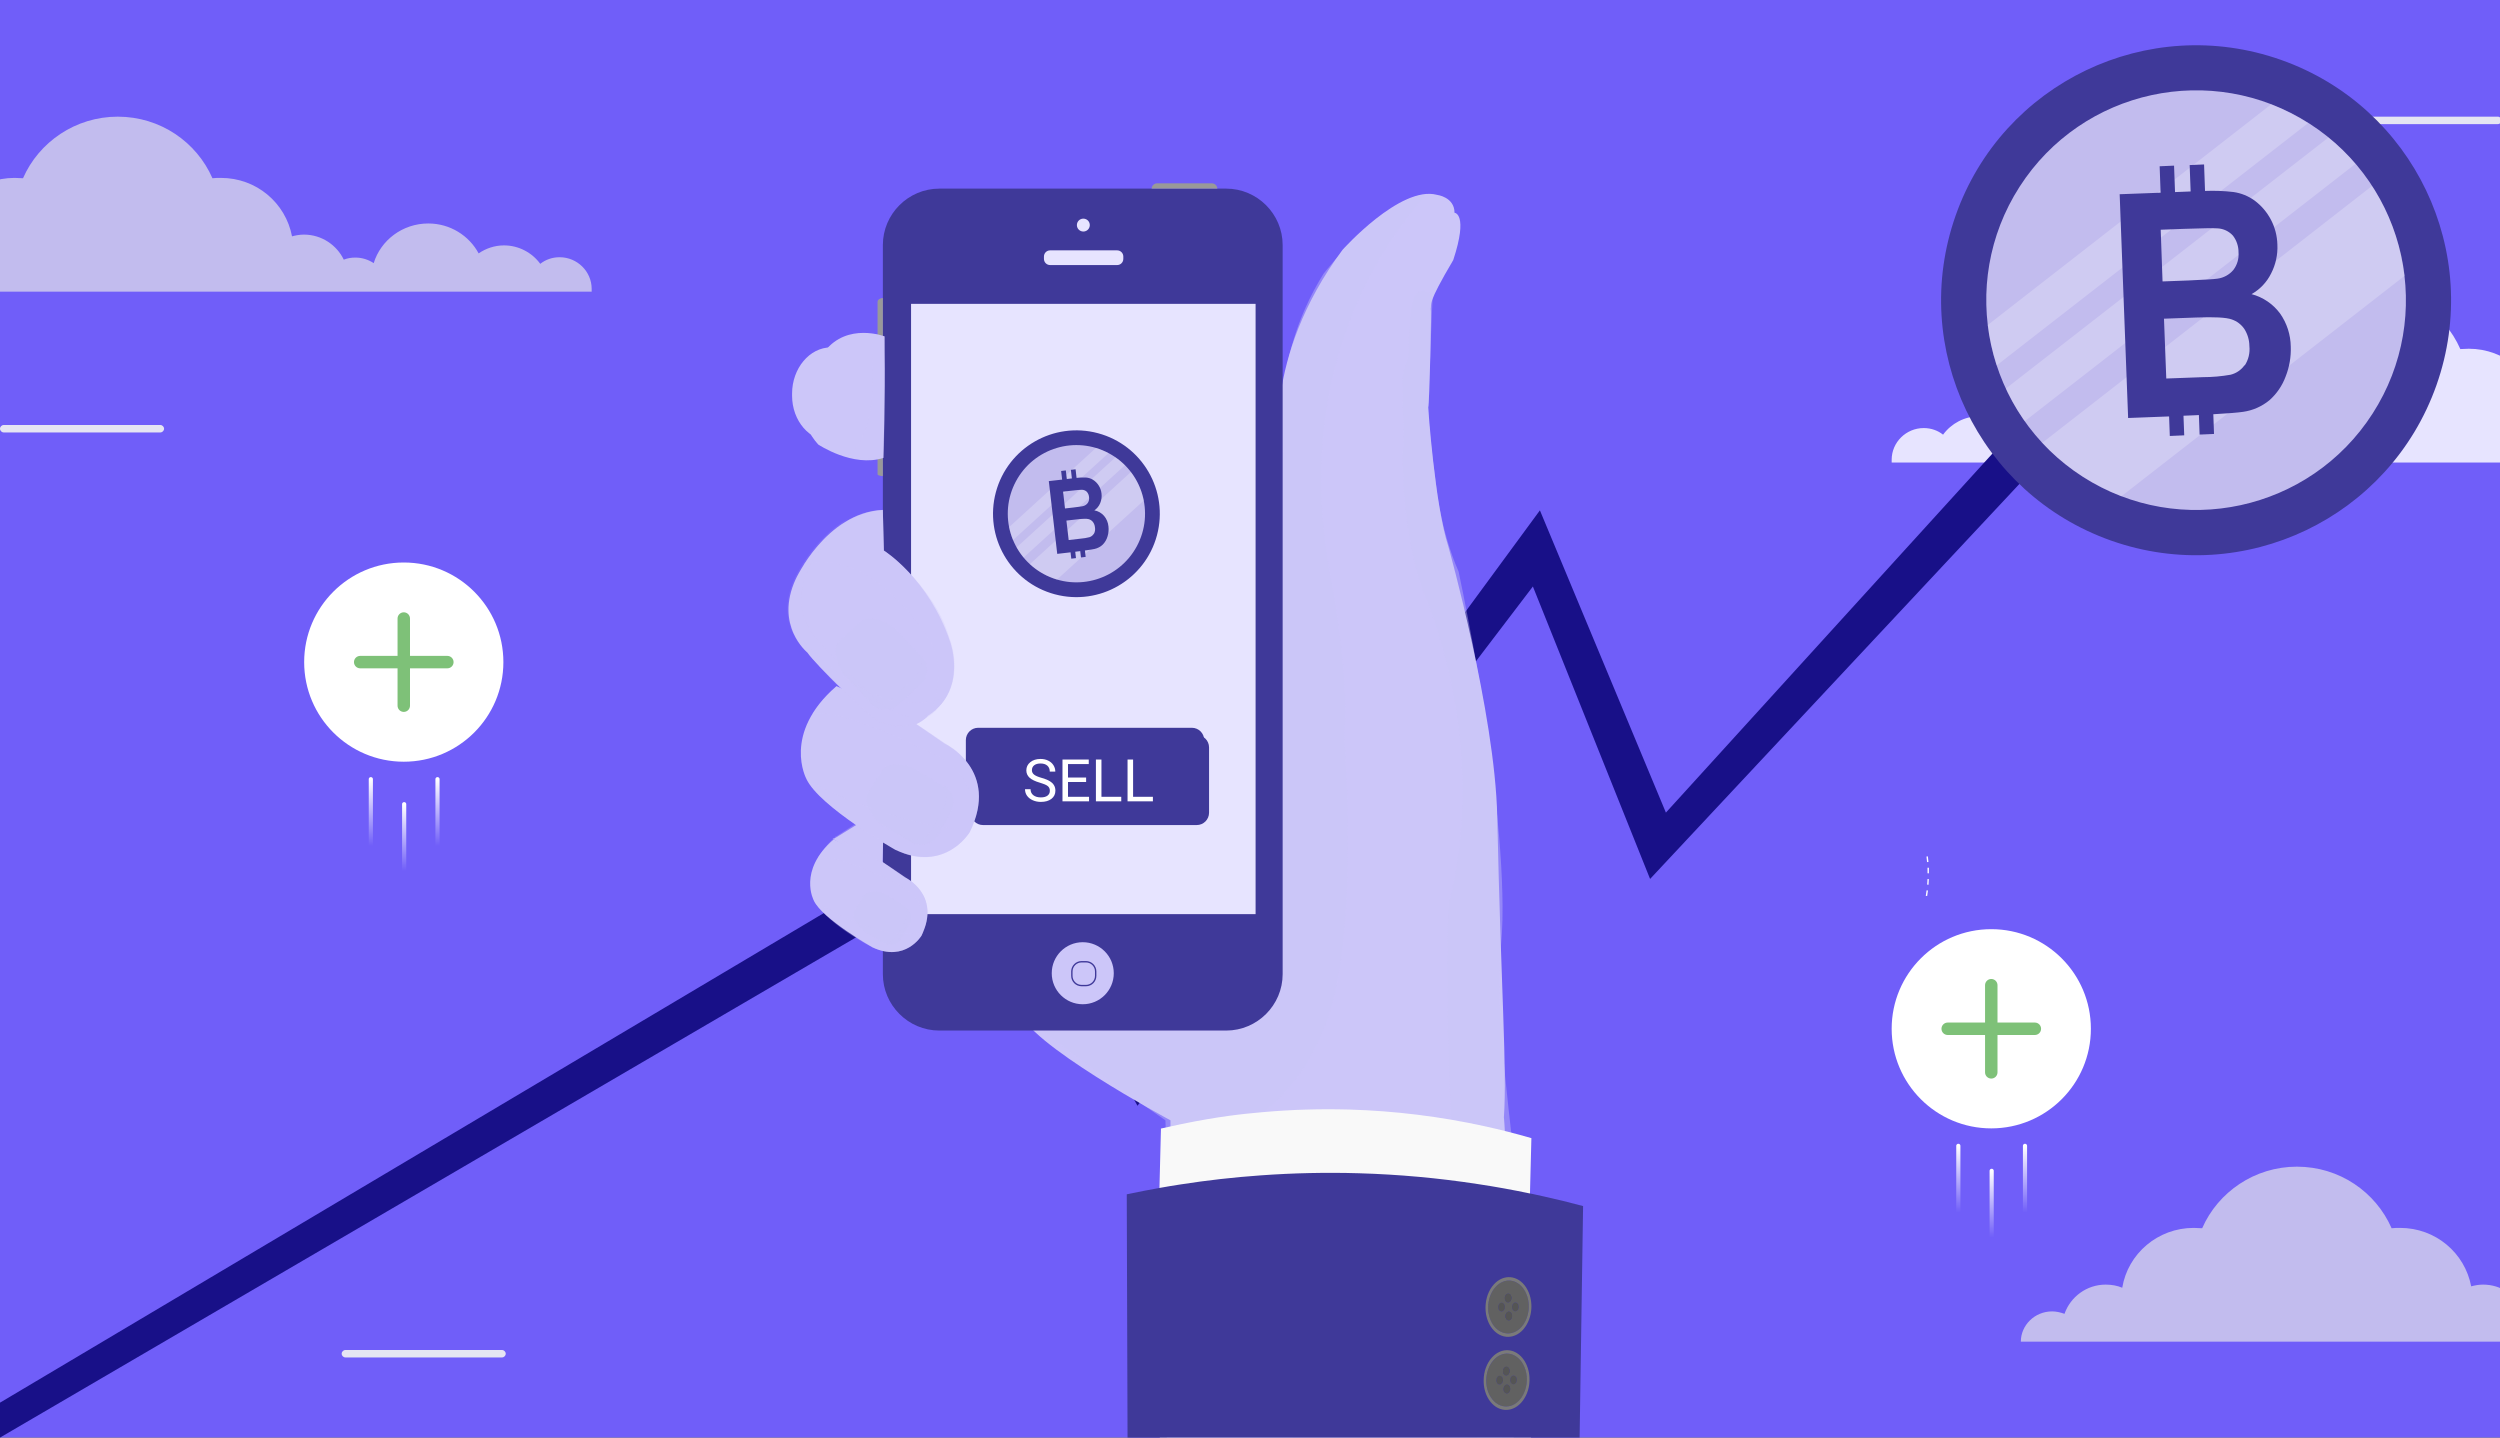 <?xml version="1.0" encoding="UTF-8"?> <svg xmlns="http://www.w3.org/2000/svg" width="600" height="345" viewBox="0 0 600 345" fill="none"><rect x="0" y="0" width="600" height="345" fill="#333333" stroke="none"/><g clip-path="url(#clip0_3282_972)"><rect width="600" height="345" fill="#705EF9"></rect><path d="M626.479 103.736C625.465 103.736 624.451 103.986 623.521 104.32C622.084 100.229 618.197 97.306 613.634 97.306C612.197 97.306 610.845 97.557 609.662 98.058C608.31 89.875 601.127 83.696 592.507 83.696C591.831 83.696 591.155 83.779 590.479 83.779C586.676 75.095 577.887 69 567.746 69C557.521 69 548.817 75.095 545.014 83.779C544.338 83.696 543.662 83.696 542.986 83.696C534.451 83.696 527.437 89.708 525.915 97.724C524.986 97.473 524.056 97.306 523.042 97.306C518.817 97.306 515.183 99.811 513.493 103.318C512.648 102.984 511.718 102.817 510.704 102.817C509.099 102.817 507.577 103.318 506.31 104.153C504.62 98.642 499.38 94.634 493.211 94.634C487.972 94.634 483.408 97.557 481.127 101.815C479.437 100.646 477.324 99.895 475.042 99.895C471.493 99.895 468.282 101.648 466.338 104.32C465.07 103.318 463.465 102.734 461.69 102.734C457.465 102.734 454 106.157 454 110.332C454 110.583 454 110.75 454 111H464.394H469.38H479.859H485.606H502.93H506.563H513.07H518.394H528.873H532.845H550.338H556.845H578.479H584.986H603.662H606.451H618.958H623.521H634C634 107.076 630.704 103.736 626.479 103.736Z" fill="#E7E4FF"></path><path d="M-30.479 62.736C-29.465 62.736 -28.451 62.986 -27.521 63.32C-26.084 59.229 -22.197 56.306 -17.634 56.306C-16.197 56.306 -14.845 56.557 -13.662 57.058C-12.31 48.875 -5.127 42.696 3.493 42.696C4.169 42.696 4.845 42.779 5.521 42.779C9.324 34.095 18.113 28 28.253 28C38.479 28 47.183 34.095 50.986 42.779C51.662 42.696 52.338 42.696 53.014 42.696C61.549 42.696 68.563 48.708 70.085 56.724C71.014 56.473 71.944 56.306 72.958 56.306C77.183 56.306 80.817 58.811 82.507 62.318C83.352 61.984 84.282 61.817 85.296 61.817C86.901 61.817 88.423 62.318 89.69 63.153C91.38 57.642 96.62 53.634 102.789 53.634C108.028 53.634 112.592 56.557 114.873 60.815C116.563 59.646 118.676 58.895 120.958 58.895C124.507 58.895 127.718 60.648 129.662 63.32C130.93 62.318 132.535 61.734 134.31 61.734C138.535 61.734 142 65.157 142 69.332C142 69.582 142 69.749 142 70H131.606H126.62H116.141H110.394H93.07H89.437H82.93H77.606H67.127H63.155H45.662H39.155H17.521H11.014H-7.662H-10.451H-22.958H-27.521H-38C-38 66.076 -34.704 62.736 -30.479 62.736Z" fill="#C2BCEE"></path><path d="M492.521 314.736C493.535 314.736 494.549 314.986 495.479 315.32C496.916 311.229 500.803 308.306 505.366 308.306C506.803 308.306 508.155 308.557 509.338 309.058C510.69 300.875 517.873 294.696 526.493 294.696C527.169 294.696 527.845 294.779 528.521 294.779C532.324 286.095 541.113 280 551.254 280C561.479 280 570.183 286.095 573.986 294.779C574.662 294.696 575.338 294.696 576.014 294.696C584.549 294.696 591.563 300.708 593.085 308.724C594.014 308.473 594.944 308.306 595.958 308.306C600.183 308.306 603.817 310.811 605.507 314.318C606.352 313.984 607.282 313.817 608.296 313.817C609.901 313.817 611.423 314.318 612.69 315.153C614.38 309.642 619.62 305.634 625.789 305.634C631.028 305.634 635.592 308.557 637.873 312.815C639.563 311.646 641.676 310.895 643.958 310.895C647.507 310.895 650.718 312.648 652.662 315.32C653.93 314.318 655.535 313.734 657.31 313.734C661.535 313.734 665 317.157 665 321.332C665 321.583 665 321.75 665 322H654.606H649.62H639.141H633.394H616.07H612.437H605.93H600.606H590.127H586.155H568.662H562.155H540.521H534.014H515.338H512.549H500.042H495.479H485C485 318.076 488.296 314.736 492.521 314.736Z" fill="#C2BCEE"></path><path d="M599.483 29.787H561.894C561.417 29.787 561 29.37 561 28.894C561 28.417 561.417 28 561.894 28H599.483C599.959 28 600.376 28.417 600.376 28.894C600.376 29.37 599.959 29.787 599.483 29.787Z" fill="#E5E5F3"></path><path d="M120.483 325.787H82.894C82.417 325.787 82 325.37 82 324.894C82 324.417 82.417 324 82.894 324H120.483C120.959 324 121.376 324.417 121.376 324.894C121.376 325.37 120.959 325.787 120.483 325.787Z" fill="#E5E5F3"></path><path d="M335.483 242.787H297.894C297.417 242.787 297 242.37 297 241.894C297 241.417 297.417 241 297.894 241H335.483C335.959 241 336.376 241.417 336.376 241.894C336.376 242.37 335.959 242.787 335.483 242.787Z" fill="#E5E5F3"></path><path d="M38.483 103.787H0.894C0.417 103.787 0 103.37 0 102.894C0 102.417 0.417 102 0.894 102H38.483C38.959 102 39.376 102.417 39.376 102.894C39.376 103.37 38.959 103.787 38.483 103.787Z" fill="#E5E5F3"></path><path d="M462.939 209.609C462.939 209.158 462.939 208.7 462.939 208.249H462.601C462.601 208.7 462.601 209.151 462.601 209.576L462.939 209.609Z" fill="white"></path><path d="M462.832 206.883C462.793 206.432 462.746 205.981 462.687 205.523L462.349 205.569C462.408 206.014 462.455 206.465 462.494 206.896L462.832 206.883Z" fill="white"></path><path d="M462.852 212.341C462.852 211.884 462.918 211.432 462.931 210.975H462.593C462.593 211.426 462.547 211.877 462.514 212.301L462.852 212.341Z" fill="white"></path><path d="M462.521 215.047C462.593 214.596 462.66 214.145 462.713 213.721L462.375 213.681C462.322 214.125 462.256 214.57 462.183 215.007L462.521 215.047Z" fill="white"></path><path d="M537.321 51.554L498.329 69.257L510.857 72.928L399.816 195.026L369.577 122.485L275.629 250.394L243.069 192.185L-6.582 340.55L-4.486 347.641L239.904 204.838L272.994 265.383L367.893 140.756L396.02 210.947L519.147 79.259L525.345 89.892L537.321 51.554Z" fill="#181088"></path><circle cx="477.906" cy="246.906" r="23.906" transform="rotate(-180 477.906 246.906)" fill="white"></circle><path d="M479.4 257.365L479.4 248.4L488.365 248.4C488.762 248.4 489.142 248.243 489.422 247.963C489.702 247.683 489.859 247.303 489.859 246.906C489.859 246.51 489.702 246.13 489.422 245.85C489.142 245.57 488.762 245.412 488.365 245.412L479.4 245.412L479.4 236.447C479.4 236.051 479.243 235.671 478.963 235.391C478.683 235.111 478.303 234.953 477.906 234.953C477.51 234.953 477.13 235.111 476.85 235.391C476.57 235.671 476.412 236.051 476.412 236.447L476.412 245.412L467.447 245.412C467.051 245.412 466.671 245.57 466.391 245.85C466.111 246.13 465.953 246.51 465.953 246.906C465.953 247.303 466.111 247.683 466.391 247.963C466.671 248.243 467.051 248.4 467.447 248.4L476.412 248.4L476.412 257.365C476.412 257.762 476.57 258.142 476.85 258.422C477.13 258.702 477.51 258.859 477.906 258.859C478.303 258.859 478.683 258.702 478.963 258.422C479.243 258.142 479.4 257.762 479.4 257.365Z" fill="#7EC178"></path><path d="M470 291L470 275" stroke="url(#paint0_linear_3282_972)" stroke-linecap="round" stroke-linejoin="round"></path><path d="M478 297L478 281" stroke="url(#paint1_linear_3282_972)" stroke-linecap="round" stroke-linejoin="round"></path><path d="M486 291L486 275" stroke="url(#paint2_linear_3282_972)" stroke-linecap="round" stroke-linejoin="round"></path><circle cx="96.906" cy="158.906" r="23.906" transform="rotate(-180 96.906 158.906)" fill="white"></circle><path d="M98.4 169.365L98.4 160.4L107.365 160.4C107.762 160.4 108.142 160.243 108.422 159.963C108.702 159.682 108.859 159.302 108.859 158.906C108.859 158.51 108.702 158.13 108.422 157.849C108.142 157.569 107.762 157.412 107.365 157.412L98.4 157.412L98.4 148.447C98.4 148.051 98.243 147.671 97.963 147.391C97.683 147.11 97.302 146.953 96.906 146.953C96.51 146.953 96.13 147.11 95.85 147.391C95.57 147.671 95.412 148.051 95.412 148.447L95.412 157.412L86.447 157.412C86.051 157.412 85.671 157.569 85.391 157.849C85.111 158.13 84.953 158.51 84.953 158.906C84.953 159.302 85.111 159.682 85.391 159.963C85.671 160.243 86.051 160.4 86.447 160.4L95.412 160.4L95.412 169.365C95.412 169.761 95.57 170.141 95.85 170.422C96.13 170.702 96.51 170.859 96.906 170.859C97.302 170.859 97.683 170.702 97.963 170.422C98.243 170.141 98.4 169.761 98.4 169.365Z" fill="#7EC178"></path><path d="M89 203L89 187" stroke="url(#paint3_linear_3282_972)" stroke-linecap="round" stroke-linejoin="round"></path><path d="M97 209L97 193" stroke="url(#paint4_linear_3282_972)" stroke-linecap="round" stroke-linejoin="round"></path><path d="M105 203L105 187" stroke="url(#paint5_linear_3282_972)" stroke-linecap="round" stroke-linejoin="round"></path><g clip-path="url(#clip1_3282_972)"><path d="M280.058 345.277C280.058 345.277 280.915 304.071 280.915 268.88C280.915 268.88 245.573 249.879 244.759 242.514L284.148 136.882L298.75 123.793C298.75 123.793 305.921 118.379 307.088 109.27C307.088 109.27 302.767 86.154 322.2 59.969C322.2 59.969 336.092 44.413 344.891 46.765C344.891 46.765 349.084 47.275 349.084 51.061C349.084 51.061 352.456 51.231 348.78 62.412C342.351 73.302 343.675 72.718 343.359 74.28C343.633 72.919 343.068 97.457 342.764 97.76C342.764 97.76 344.332 121.083 347.607 131.176C347.607 131.176 358.806 171.052 359.335 195.893C360.24 238.169 361.735 256.356 360.933 268.206C360.933 268.206 361.729 272.375 363.364 347.112L280.058 345.277Z" fill="#CCC6F9"></path><path opacity="0.4" d="M279.925 345.278C279.925 345.278 280.794 299.435 279.707 268.881C279.707 268.881 250.775 248.889 244.766 242.515L274.675 216.154L299.705 213.802L303.388 127.884L304.615 125.021L302.336 123.861C302.336 123.861 304.834 123.794 308.109 108.554C308.109 108.554 304.141 87.394 317.644 65.707C317.644 65.707 331.401 47.884 342.242 46.656C338.754 51.426 309.58 81.427 318.932 136.087C318.932 136.087 324.212 162.272 322.578 176.388C322.578 176.388 325.616 213.425 320.755 236.541C320.755 236.541 318.014 255.507 303.23 266.906C303.23 266.906 302.16 269.993 310.345 345.278H279.925V345.278Z" fill="#CCC6F9"></path><path opacity="0.4" d="M343.84 70.914C343.84 70.914 342.819 95.208 342.782 97.925C342.721 102.488 344.623 116.082 344.623 116.082C344.623 116.082 345.559 126.941 350.062 137.168C350.062 137.168 356.68 168.299 358.32 186.912C358.32 186.912 361.705 211.942 360.247 226.806C358.904 240.466 361.365 260.477 363.82 281.478C363.82 281.478 361.018 324.136 360.611 345.277H354.51C354.51 345.277 345.395 266.213 347.692 216.542C347.692 216.542 358.381 182.719 341.196 140.99C341.196 140.99 335.466 124.832 336.9 103.758C336.9 103.758 336.669 101.151 336.693 95.166C336.693 95.166 335.928 89.91 337.714 86.573C338.784 84.58 336.535 64.837 343.84 70.914Z" fill="#CCC6F9"></path><path d="M278.353 345.277H366.404H366.75H366.781H366.945H366.987H367.2H367.231H367.401H367.443L367.188 286.43L367.194 286.418L367.534 273.153C363.864 272.089 360.157 271.135 356.438 270.321C345.695 267.957 334.787 266.614 323.855 266.292C322.907 266.262 321.965 266.249 321.029 266.237C319.34 266.213 317.651 266.213 315.955 266.243C315.123 266.255 314.29 266.274 313.446 266.304C313.421 266.298 313.415 266.298 313.409 266.304C312.68 266.322 311.951 266.347 311.228 266.377C310.972 266.395 310.717 266.395 310.462 266.413C309.757 266.45 309.052 266.486 308.347 266.529C308.262 266.535 308.165 266.529 308.068 266.541C307.302 266.59 306.549 266.638 305.795 266.693C305.625 266.705 305.455 266.723 305.279 266.736C304.586 266.784 303.905 266.839 303.212 266.906C303.133 266.918 303.048 266.918 302.969 266.924C297.914 267.374 292.487 267.951 283.615 269.762C283.609 269.762 283.609 269.762 283.609 269.762C281.944 270.102 280.279 270.467 278.632 270.849L278.268 285.093L278.353 345.277Z" fill="#F9F9F9"></path><path d="M270.61 345.277H379.104L379.942 289.457C376.776 288.6 373.592 287.822 370.39 287.117C369.831 286.983 369.272 286.868 368.7 286.747C368.403 286.668 368.081 286.613 367.783 286.54C367.68 286.522 367.588 286.503 367.491 286.485C367.388 286.467 367.297 286.455 367.193 286.437C363.043 285.562 358.887 284.808 354.706 284.182C345.226 282.718 335.686 281.861 326.115 281.581C318.27 281.35 310.419 281.521 302.592 282.086C296.151 282.541 289.715 283.265 283.311 284.267C281.627 284.522 279.95 284.802 278.285 285.106C275.648 285.574 273.029 286.078 270.422 286.637L270.61 345.277Z" fill="#3F3999"></path><mask id="mask0_3282_972" style="mask-type:alpha" maskUnits="userSpaceOnUse" x="301" y="266" width="79" height="89"><path d="M301.51 324.142L378.265 354.496L379.942 289.45C376.776 288.594 373.592 287.816 370.389 287.111C369.83 286.977 369.271 286.862 368.7 286.74C368.402 286.661 368.08 286.607 367.782 286.534C367.679 286.515 367.588 286.497 367.491 286.479C367.393 286.455 367.302 286.436 367.199 286.412L367.539 273.147C363.869 272.083 360.162 271.129 356.443 270.315C345.7 267.951 334.792 266.608 323.86 266.286C322.912 266.256 321.97 266.244 321.034 266.231C319.345 266.207 317.656 266.207 315.96 266.237C315.128 266.25 314.295 266.268 313.45 266.298C313.426 266.292 313.42 266.292 313.414 266.298C312.685 266.316 311.956 266.341 311.232 266.371C310.977 266.389 310.722 266.389 310.467 266.408C309.762 266.444 309.057 266.481 308.352 266.523C308.267 266.529 308.17 266.523 308.073 266.535C307.307 266.584 306.553 266.632 305.8 266.687C305.63 266.699 305.46 266.718 305.283 266.73C304.591 266.778 303.91 266.833 303.217 266.9C303.138 266.912 303.053 266.912 302.974 266.918L302.579 282.067L301.51 324.142Z" fill="url(#paint6_linear_3282_972)"></path></mask><g mask="url(#mask0_3282_972)"> </g><path d="M362.885 313.648C362.879 313.933 362.964 314.213 363.128 314.42C363.45 314.821 363.961 314.796 364.271 314.371C364.416 314.17 364.489 313.915 364.495 313.66C364.501 313.374 364.416 313.095 364.252 312.888C363.93 312.487 363.42 312.512 363.11 312.937C362.964 313.137 362.891 313.393 362.885 313.648Z" fill="#555555"></path><path d="M359.567 313.696C359.561 313.982 359.646 314.262 359.81 314.468C360.132 314.857 360.636 314.833 360.952 314.407C361.098 314.207 361.171 313.952 361.177 313.696C361.183 313.411 361.098 313.131 360.934 312.925C360.612 312.536 360.101 312.56 359.792 312.985C359.646 313.186 359.567 313.441 359.567 313.696Z" fill="#555555"></path><path d="M365.146 318.479C365.535 318.036 365.863 317.537 366.13 316.978C366.622 315.982 366.884 314.833 366.908 313.697C366.932 312.597 366.738 311.491 366.3 310.5C366.161 310.154 365.984 309.832 365.784 309.522C364.07 306.873 360.995 306.593 358.917 308.89C357.787 310.13 357.191 311.892 357.161 313.666C357.131 315.149 357.495 316.632 358.267 317.835C359.987 320.478 363.067 320.764 365.146 318.479ZM360.612 312.694C360.728 312.737 360.831 312.816 360.928 312.925C361.105 313.132 361.184 313.405 361.178 313.697C361.172 313.903 361.123 314.11 361.026 314.292C361.001 314.335 360.971 314.371 360.947 314.408C360.922 314.444 360.892 314.487 360.862 314.517C360.807 314.578 360.734 314.627 360.661 314.663C360.631 314.681 360.588 314.699 360.558 314.712C360.357 314.778 360.151 314.742 359.962 314.608C359.932 314.584 359.902 314.566 359.877 314.541C359.853 314.523 359.829 314.499 359.81 314.462H359.804C359.64 314.256 359.555 313.976 359.561 313.691C359.567 313.484 359.616 313.284 359.713 313.107C359.731 313.065 359.762 313.028 359.786 312.986C359.841 312.907 359.908 312.852 359.968 312.803C360.005 312.779 360.035 312.755 360.078 312.737C360.12 312.712 360.169 312.7 360.218 312.682C360.266 312.67 360.309 312.658 360.351 312.658C360.394 312.652 360.442 312.652 360.491 312.664C360.527 312.67 360.57 312.676 360.612 312.694V312.694ZM363.505 312.639C363.766 312.548 364.052 312.633 364.259 312.889C364.38 313.047 364.459 313.241 364.483 313.448C364.496 313.521 364.502 313.587 364.495 313.66C364.502 313.812 364.465 313.97 364.404 314.116C364.386 314.159 364.368 314.207 364.344 314.25C364.319 314.292 364.301 314.335 364.271 314.371C364.252 314.39 364.24 314.408 364.222 314.426C364.21 314.438 364.204 314.456 364.18 314.475C364.149 314.505 364.125 314.535 364.082 314.56C364.064 314.578 364.046 314.59 364.028 314.596C363.997 314.614 363.961 314.639 363.924 314.651C363.894 314.669 363.857 314.681 363.809 314.687C363.809 314.687 363.803 314.687 363.797 314.693C363.754 314.699 363.706 314.706 363.657 314.706C363.645 314.712 363.633 314.706 363.627 314.699C363.56 314.699 363.505 314.687 363.45 314.663L363.42 314.651C363.371 314.633 363.317 314.602 363.274 314.56C363.213 314.517 363.165 314.475 363.122 314.42C363.08 314.359 363.043 314.304 363.013 314.256C362.922 314.067 362.879 313.861 362.879 313.648C362.885 313.411 362.952 313.156 363.086 312.961C363.086 312.955 363.104 312.943 363.104 312.937C363.11 312.925 363.122 312.919 363.122 312.913C363.165 312.87 363.195 312.828 363.244 312.797C363.286 312.755 363.329 312.725 363.383 312.694C363.426 312.67 363.469 312.652 363.505 312.639ZM362.192 310.519C362.247 310.531 362.302 310.561 362.344 310.604C362.387 310.628 362.423 310.658 362.454 310.695C362.472 310.713 362.496 310.737 362.508 310.762C362.521 310.774 362.527 310.786 362.533 310.798C362.569 310.847 362.606 310.901 362.636 310.962C362.679 311.035 362.703 311.12 362.715 311.199C362.745 311.303 362.764 311.418 362.758 311.533C362.758 311.789 362.679 312.044 362.539 312.238H362.533C362.508 312.281 362.478 312.311 362.448 312.348C362.199 312.597 361.87 312.652 361.603 312.475C361.56 312.457 361.524 312.427 361.488 312.39C361.457 312.366 361.427 312.342 361.396 312.305C361.317 312.196 361.251 312.074 361.208 311.941C361.159 311.807 361.141 311.667 361.147 311.527C361.153 311.321 361.202 311.12 361.299 310.932C361.317 310.889 361.348 310.853 361.372 310.81C361.427 310.731 361.481 310.671 361.554 310.628C361.591 310.604 361.621 310.579 361.664 310.561C361.706 310.537 361.749 310.519 361.791 310.507C361.828 310.494 361.864 310.494 361.889 310.488C361.907 310.482 361.931 310.482 361.955 310.482C361.998 310.482 362.041 310.482 362.065 310.494C362.113 310.494 362.15 310.5 362.192 310.519ZM361.542 316.608C361.494 316.559 361.463 316.498 361.433 316.443C361.336 316.267 361.287 316.055 361.293 315.842C361.299 315.587 361.378 315.337 361.524 315.131V315.125C361.658 314.936 361.834 314.827 362.016 314.797C362.247 314.76 362.484 314.851 362.66 315.07C362.782 315.228 362.867 315.423 362.891 315.635C362.903 315.708 362.909 315.775 362.909 315.842C362.897 316.055 362.849 316.267 362.751 316.45C362.727 316.492 362.715 316.522 362.685 316.565C362.654 316.601 362.63 316.626 362.594 316.662C362.587 316.662 362.594 316.668 362.594 316.668C362.563 316.699 362.527 316.723 362.502 316.747C362.466 316.772 362.436 316.796 362.393 316.814C362.363 316.832 362.32 316.851 362.29 316.863C362.253 316.875 362.217 316.881 362.18 316.887C361.955 316.911 361.718 316.826 361.542 316.608Z" fill="#616161"></path><path d="M361.299 315.836C361.293 316.121 361.378 316.401 361.542 316.607C361.864 316.996 362.375 316.972 362.685 316.547C362.83 316.346 362.903 316.091 362.909 315.836C362.916 315.55 362.83 315.27 362.666 315.064C362.344 314.675 361.834 314.699 361.524 315.125C361.378 315.325 361.299 315.58 361.299 315.836Z" fill="#555555"></path><path d="M365.553 319.105C365.753 318.874 365.929 318.649 366.094 318.4C367.011 317.057 367.503 315.38 367.54 313.702C367.564 312.074 367.175 310.445 366.337 309.108C366.318 309.066 366.288 309.029 366.27 308.987C364.331 305.997 360.861 305.675 358.522 308.264C357.24 309.68 356.565 311.667 356.523 313.672C356.486 315.349 356.906 317.02 357.781 318.375C359.731 321.359 363.201 321.687 365.553 319.105ZM358.267 317.835C357.495 316.625 357.124 315.149 357.161 313.666C357.191 311.892 357.787 310.135 358.917 308.89C360.995 306.593 364.07 306.872 365.784 309.522C365.984 309.832 366.16 310.16 366.3 310.5C366.738 311.491 366.926 312.597 366.908 313.696C366.89 314.839 366.622 315.981 366.13 316.978C365.869 317.537 365.541 318.035 365.146 318.479C363.067 320.764 359.986 320.478 358.267 317.835Z" fill="#7A7A7A"></path><path d="M361.153 311.515C361.147 311.795 361.232 312.08 361.396 312.293C361.718 312.682 362.222 312.658 362.538 312.232C362.684 312.032 362.757 311.776 362.763 311.521C362.769 311.236 362.684 310.956 362.52 310.749C362.198 310.361 361.687 310.385 361.378 310.81C361.232 311.011 361.159 311.266 361.153 311.515Z" fill="#555555"></path><path d="M362.435 331.179C362.429 331.465 362.514 331.744 362.678 331.951C363 332.352 363.51 332.328 363.82 331.902C363.966 331.702 364.039 331.446 364.045 331.191C364.051 330.906 363.966 330.626 363.802 330.42C363.48 330.018 362.97 330.043 362.66 330.468C362.514 330.675 362.441 330.93 362.435 331.179Z" fill="#555555"></path><path d="M359.111 331.234C359.105 331.52 359.19 331.799 359.354 332.006C359.676 332.395 360.18 332.37 360.496 331.945C360.642 331.745 360.715 331.489 360.721 331.234C360.727 330.948 360.642 330.669 360.478 330.462C360.156 330.073 359.645 330.098 359.335 330.523C359.19 330.724 359.117 330.979 359.111 331.234Z" fill="#555555"></path><path d="M364.689 336.01C365.084 335.579 365.418 335.074 365.674 334.528C366.172 333.519 366.427 332.376 366.458 331.228C366.482 330.128 366.281 329.022 365.844 328.032C365.698 327.691 365.528 327.363 365.327 327.059C363.62 324.404 360.539 324.13 358.473 326.427C357.343 327.667 356.747 329.429 356.717 331.21C356.686 332.686 357.045 334.169 357.829 335.372C359.536 338.01 362.617 338.301 364.689 336.01ZM360.478 330.462C360.515 330.511 360.551 330.566 360.587 330.626C360.618 330.681 360.642 330.748 360.66 330.815C360.66 330.815 360.666 330.815 360.666 330.827C360.703 330.961 360.727 331.1 360.727 331.24C360.721 331.477 360.648 331.732 360.515 331.927C360.502 331.933 360.502 331.939 360.496 331.945V331.951C360.387 332.097 360.253 332.194 360.107 332.243C360.089 332.243 360.071 332.255 360.053 332.261C360.034 332.261 360.016 332.273 359.998 332.279C359.962 332.285 359.931 332.285 359.889 332.279C359.87 332.279 359.846 332.279 359.828 332.279C359.81 332.279 359.798 332.273 359.773 332.267C359.773 332.267 359.773 332.273 359.767 332.267C359.731 332.267 359.694 332.255 359.664 332.243C359.548 332.2 359.445 332.121 359.36 332.012C359.317 331.951 359.281 331.896 359.257 331.836C359.226 331.775 359.202 331.708 359.184 331.647C359.135 331.514 359.117 331.374 359.123 331.234V331.228C359.123 330.979 359.202 330.711 359.342 330.523C359.39 330.462 359.439 330.401 359.488 330.359C359.633 330.243 359.785 330.189 359.943 330.189C360.144 330.189 360.326 330.28 360.478 330.462ZM362.66 330.468C362.684 330.426 362.714 330.395 362.745 330.359C362.799 330.298 362.872 330.243 362.945 330.213C362.976 330.195 363.012 330.171 363.049 330.164C363.219 330.11 363.407 330.122 363.565 330.219C363.608 330.237 363.638 330.256 363.681 330.286C363.723 330.322 363.766 330.371 363.802 330.42C363.839 330.468 363.881 330.529 363.911 330.584C363.954 330.657 363.978 330.742 364.003 330.827C364.015 330.869 364.027 330.912 364.027 330.954C364.027 330.967 364.027 330.985 364.033 330.997C364.045 331.058 364.045 331.125 364.045 331.185C364.045 331.252 364.033 331.319 364.021 331.386C364.021 331.404 364.015 331.416 364.015 331.435C364.003 331.489 363.984 331.538 363.972 331.586C363.948 331.659 363.918 331.732 363.881 331.793C363.881 331.799 363.875 331.799 363.875 331.805C363.875 331.811 363.875 331.811 363.869 331.817L363.863 331.842C363.857 331.866 363.845 331.884 363.832 331.896C363.82 331.908 363.802 331.927 363.79 331.939C363.784 331.951 363.772 331.963 363.766 331.969C363.753 331.975 363.747 331.969 363.747 331.975C363.747 331.981 363.735 331.981 363.735 331.988C363.729 331.994 363.723 332 363.717 332.006C363.656 332.06 363.595 332.115 363.529 332.145C363.504 332.158 363.48 332.164 363.456 332.176C363.389 332.2 363.322 332.218 363.255 332.218C363.231 332.224 363.2 332.218 363.17 332.212C363.103 332.206 363.03 332.188 362.97 332.158C362.945 332.146 362.921 332.127 362.891 332.115C362.818 332.066 362.745 332.018 362.684 331.933C362.647 331.884 362.611 331.83 362.575 331.769C362.538 331.714 362.514 331.647 362.489 331.58C362.471 331.514 362.453 331.441 362.447 331.38C362.441 331.313 362.435 331.234 362.435 331.167C362.435 330.93 362.514 330.669 362.66 330.468ZM361.754 328.062C361.87 328.104 361.973 328.183 362.07 328.293C362.119 328.341 362.149 328.402 362.18 328.457C362.222 328.53 362.259 328.627 362.283 328.718C362.289 328.73 362.289 328.736 362.283 328.755C362.307 328.858 362.319 328.961 362.313 329.059C362.313 329.265 362.265 329.472 362.161 329.654C362.137 329.697 362.113 329.733 362.082 329.769C362.052 329.806 362.028 329.842 361.997 329.879C361.955 329.921 361.906 329.958 361.864 329.982C361.815 330.019 361.754 330.055 361.693 330.073C361.432 330.158 361.153 330.085 360.946 329.836C360.91 329.782 360.873 329.727 360.843 329.66C360.806 329.605 360.782 329.539 360.758 329.472C360.733 329.405 360.721 329.332 360.715 329.265C360.709 329.198 360.703 329.125 360.709 329.052C360.709 328.797 360.788 328.542 360.928 328.348C360.946 328.323 360.97 328.287 360.995 328.269C361.019 328.244 361.043 328.22 361.074 328.202C361.232 328.056 361.414 328.007 361.59 328.025C361.639 328.025 361.7 328.038 361.754 328.062ZM361.621 334.412C361.426 334.406 361.238 334.315 361.086 334.133C361.068 334.108 361.049 334.084 361.025 334.054C361.001 334.017 360.976 333.987 360.964 333.938C360.934 333.883 360.916 333.835 360.903 333.78C360.855 333.646 360.837 333.513 360.843 333.367C360.843 333.112 360.922 332.856 361.068 332.656C361.177 332.504 361.317 332.407 361.456 332.358C361.663 332.279 361.87 332.316 362.052 332.461C362.113 332.504 362.161 332.547 362.204 332.601C362.289 332.698 362.356 332.82 362.398 332.948C362.435 333.081 362.453 333.227 362.453 333.373C362.453 333.416 362.453 333.458 362.441 333.495C362.435 333.567 362.429 333.64 362.398 333.707C362.362 333.841 362.301 333.968 362.228 334.078C362.186 334.139 362.137 334.181 362.088 334.23C362.046 334.272 362.003 334.303 361.949 334.333C361.839 334.388 361.73 334.424 361.621 334.412Z" fill="#616161"></path><path d="M360.843 333.366C360.837 333.652 360.922 333.932 361.086 334.138C361.408 334.527 361.919 334.503 362.229 334.077C362.374 333.877 362.447 333.622 362.453 333.366C362.459 333.081 362.374 332.801 362.21 332.595C361.888 332.206 361.378 332.23 361.068 332.655C360.922 332.862 360.849 333.111 360.843 333.366Z" fill="#555555"></path><path d="M365.091 336.63C365.291 336.399 365.474 336.18 365.644 335.919C366.574 334.588 367.06 332.911 367.084 331.234C367.114 329.605 366.719 327.971 365.881 326.622C365.863 326.591 365.832 326.555 365.814 326.518C363.882 323.528 360.418 323.2 358.066 325.795C356.79 327.211 356.103 329.198 356.079 331.197C356.037 332.868 356.456 334.552 357.337 335.907C359.275 338.896 362.757 339.225 365.091 336.63ZM357.817 335.366C357.033 334.163 356.675 332.68 356.705 331.203C356.741 329.423 357.337 327.661 358.461 326.421C360.527 324.124 363.614 324.404 365.316 327.053C365.516 327.357 365.686 327.685 365.832 328.025C366.27 329.016 366.47 330.122 366.446 331.222C366.416 332.37 366.16 333.506 365.662 334.521C365.407 335.068 365.073 335.572 364.678 336.004C362.618 338.301 359.537 338.009 357.817 335.366Z" fill="#7A7A7A"></path><path d="M360.703 329.052C360.697 329.332 360.782 329.617 360.946 329.83C361.269 330.219 361.773 330.195 362.089 329.769C362.235 329.569 362.308 329.314 362.314 329.058C362.32 328.773 362.235 328.493 362.071 328.287C361.749 327.898 361.238 327.922 360.928 328.347C360.782 328.548 360.703 328.797 360.703 329.052Z" fill="#555555"></path><path d="M307.837 233.788C307.837 241.238 301.742 247.333 294.292 247.333H225.431C217.981 247.333 211.886 241.238 211.886 233.788V58.815C211.886 51.365 217.981 45.27 225.431 45.27H294.292C301.742 45.27 307.837 51.365 307.837 58.815V233.788V233.788Z" fill="#3F3999"></path><path d="M301.342 72.925H218.656V219.392H301.342V72.925Z" fill="#E7E4FF"></path><path d="M269.596 62.133C269.596 62.953 268.934 63.615 268.114 63.615H252.029C251.208 63.615 250.546 62.953 250.546 62.133V61.568C250.546 60.747 251.208 60.085 252.029 60.085H268.114C268.934 60.085 269.596 60.747 269.596 61.568V62.133Z" fill="#E7E4FF"></path><path d="M261.551 54.02C261.551 54.877 260.859 55.57 260.002 55.57C259.145 55.57 258.452 54.877 258.452 54.02C258.452 53.164 259.145 52.471 260.002 52.471C260.859 52.471 261.551 53.164 261.551 54.02Z" fill="#E7E4FF"></path><path d="M292.166 45.27C292.13 44.565 291.546 44 290.835 44H277.716C276.999 44 276.421 44.565 276.385 45.27H292.166Z" fill="#999999"></path><path d="M211.886 71.521C211.181 71.546 210.616 71.947 210.616 72.439V81.457C210.616 81.949 211.181 82.35 211.886 82.374V71.521Z" fill="#999999"></path><path d="M211.886 93.173C211.181 93.185 210.616 93.373 210.616 93.61V97.907C210.616 98.144 211.181 98.332 211.886 98.344V93.173Z" fill="#999999"></path><path d="M211.886 109.087C211.181 109.1 210.616 109.288 210.616 109.525V113.821C210.616 114.058 211.181 114.247 211.886 114.259V109.087Z" fill="#999999"></path><path d="M267.306 233.575C267.306 237.683 263.976 241.019 259.862 241.019C255.748 241.019 252.418 237.689 252.418 233.575C252.418 229.467 255.748 226.131 259.862 226.131C263.97 226.131 267.306 229.461 267.306 233.575Z" fill="#CCC6F9"></path><path d="M260.634 236.705H259.577C258.203 236.705 257.079 235.587 257.079 234.207V233.15C257.079 231.777 258.197 230.652 259.577 230.652H260.634C262.007 230.652 263.131 231.77 263.131 233.15V234.207C263.131 235.587 262.013 236.705 260.634 236.705ZM259.577 230.987C258.386 230.987 257.413 231.959 257.413 233.15V234.207C257.413 235.398 258.386 236.371 259.577 236.371H260.634C261.825 236.371 262.797 235.398 262.797 234.207V233.15C262.797 231.959 261.825 230.987 260.634 230.987H259.577Z" fill="#3F3999"></path><path d="M290.172 195.055C290.172 196.689 288.847 198.014 287.212 198.014H235.931C234.296 198.014 232.972 196.689 232.972 195.055V179.377C232.972 177.742 234.296 176.417 235.931 176.417H287.212C288.847 176.417 290.172 177.742 290.172 179.377V195.055Z" fill="#3F3999"></path><path d="M288.999 193.305C288.999 194.939 287.674 196.264 286.039 196.264H234.764C233.129 196.264 231.805 194.939 231.805 193.305V177.627C231.805 175.992 233.129 174.667 234.764 174.667H286.045C287.68 174.667 289.005 175.992 289.005 177.627V193.305H288.999Z" fill="#3F3999"></path><path d="M210.761 94.983C210.761 100.987 206.441 105.855 201.288 105.855H199.422C194.275 105.855 190.101 100.987 190.101 94.983V94.443C190.101 88.439 194.275 83.371 199.422 83.371H201.288C206.435 83.371 210.761 88.439 210.761 94.443V94.983Z" fill="#CCC6F9"></path><path d="M200.23 201.259L212.14 193.888L211.776 208.593L199.811 201.259H200.23Z" fill="#CCC6F9"></path><path opacity="0.3" d="M200.814 200.651L212.153 193.28L211.807 207.986L200.419 200.651H200.814Z" fill="#CCC6F9"></path><path d="M211.295 206.503L217.208 210.568C217.208 210.568 225.983 214.676 221.158 224.563C221.158 224.563 217.275 231.053 209.393 227.358C209.393 227.358 197.355 220.559 195.32 216.141C195.32 216.141 191.394 208.976 200.078 201.466L211.295 206.503Z" fill="#CCC6F9"></path><path opacity="0.3" d="M196.279 205.883C196.279 205.883 197.938 202.997 200.563 200.785L207.704 204.954L213.355 207.876L217.906 210.951C217.906 210.951 224.803 214.889 221.838 222.837C221.838 222.837 222.567 215.527 215.786 212.416C215.779 212.41 201.08 204.777 196.279 205.883Z" fill="#CCC6F9"></path><path opacity="0.4" d="M205.012 218.62C204.149 220.012 205.79 222.448 207.188 223.311L211.696 226.107C213.088 226.969 214.917 226.544 215.78 225.146L218.053 221.482C218.916 220.091 218.49 218.262 217.093 217.399L212.584 214.603C211.192 213.74 208.148 213.558 207.285 214.956L205.012 218.62Z" fill="#CCC6F9"></path><path opacity="0.4" d="M217.292 217.842L216.897 217.617C217.736 218.51 217.936 219.872 217.298 220.99L215.238 224.605C214.454 225.979 212.71 226.459 211.337 225.675L207.29 223.372C207.478 223.572 207.703 223.755 207.958 223.9L212.401 226.428C213.774 227.212 215.518 226.732 216.302 225.359L218.362 221.743C219.146 220.37 218.666 218.626 217.292 217.842Z" fill="#CCC6F9"></path><path d="M197.981 84.252C197.981 84.252 187.153 96.357 196.365 106.675C196.365 106.675 204.696 112.266 212.012 109.896C212.012 109.896 212.468 94.74 212.298 84.361L212.292 80.734C212.298 80.734 203.426 77.325 197.981 84.252Z" fill="#CCC6F9"></path><path opacity="0.3" d="M212.268 80.734L212.298 84.361C212.298 84.361 212.468 102.816 212.012 109.896C212.012 109.896 208.64 110.601 203.013 109.379C203.013 109.379 210.681 106.711 209.332 86.051L209.527 80.096L212.268 80.734Z" fill="#CCC6F9"></path><path d="M217.792 172.323L226.761 178.491C226.761 178.491 240.069 184.719 232.747 199.723C232.747 199.723 226.852 209.567 214.893 203.964C214.893 203.964 196.633 193.646 193.54 186.949C193.54 186.949 187.585 176.078 200.759 164.684L217.792 172.323Z" fill="#CCC6F9"></path><path opacity="0.3" d="M195.018 171.374C195.018 171.374 196.78 168.037 200.766 164.677L212.354 169.964L220.929 174.394L227.832 179.054C227.832 179.054 238.296 185.028 233.793 197.09C233.793 197.09 234.899 185.994 224.605 181.272C224.599 181.279 202.297 169.696 195.018 171.374Z" fill="#CCC6F9"></path><path opacity="0.4" d="M208.276 190.406C206.963 192.52 209.437 196.507 211.551 197.819L218.388 202.061C220.502 203.373 223.273 202.723 224.586 200.609L228.037 195.048C229.35 192.934 228.7 190.163 226.585 188.85L219.749 184.609C217.634 183.296 213.04 182.731 211.727 184.846L208.276 190.406Z" fill="#CCC6F9"></path><path opacity="0.4" d="M226.519 188.467L225.887 188.127C227.242 189.494 227.613 191.633 226.659 193.42L223.572 199.192C222.399 201.386 219.671 202.213 217.483 201.04L211.018 197.582C211.327 197.892 211.686 198.165 212.093 198.384L219.191 202.176C221.384 203.349 224.107 202.522 225.28 200.329L228.367 194.556C229.539 192.362 228.713 189.634 226.519 188.467Z" fill="#CCC6F9"></path><path d="M211.879 122.383L212.134 132.13C212.134 132.13 222.878 138.796 228.019 153.964C228.019 153.964 232.315 165.54 222.799 171.708C222.799 171.708 217.324 178.52 208.045 171.131C208.045 171.131 195.909 159.731 193.776 156.613C193.776 156.613 185.834 150.196 190.957 139.021C190.957 139.027 198.225 123.094 211.879 122.383Z" fill="#CCC6F9"></path><path opacity="0.1" d="M211.144 168.651C211.144 168.651 199.009 157.251 196.876 154.134C196.876 154.134 188.934 147.711 194.057 136.542C194.057 136.542 197.283 129.469 203.482 124.541C195.114 129.159 190.72 138.784 190.72 138.784C185.598 149.953 193.54 156.376 193.54 156.376C195.673 159.488 207.808 170.894 207.808 170.894C216.54 177.851 221.906 172.224 222.502 171.538C219.974 172.492 216.103 172.601 211.144 168.651Z" fill="#CCC6F9"></path><path opacity="0.3" d="M211.879 122.383L212.135 132.13C212.135 132.13 224.191 140.583 227.788 152.913C227.788 152.913 232.953 164.726 222.793 171.714C222.793 171.714 228.347 161.621 222.593 152.761C222.593 152.761 208.914 130.97 192.914 135.539C192.92 135.533 200.346 122.596 211.879 122.383Z" fill="#CCC6F9"></path><path opacity="0.4" d="M201.404 153.885C199.466 155.696 201.185 160.557 202.996 162.496L208.854 168.767C210.665 170.705 213.703 170.809 215.642 168.998L220.746 164.234C222.685 162.423 222.788 159.384 220.977 157.446L215.119 151.175C213.309 149.236 208.447 147.31 206.509 149.121L201.404 153.885Z" fill="#CCC6F9"></path><path opacity="0.4" d="M221.22 157.446L220.697 156.887C221.597 158.734 221.232 161.019 219.658 162.496L214.554 167.26C212.615 169.071 209.577 168.967 207.766 167.029L202.431 161.317C202.637 161.736 202.905 162.137 203.239 162.496L209.097 168.767C210.908 170.705 213.946 170.808 215.884 168.998L220.989 164.233C222.927 162.423 223.031 159.384 221.22 157.446Z" fill="#CCC6F9"></path><path opacity="0.3" d="M195.314 216.147C199.015 222.211 209.388 227.364 209.388 227.364C217.27 231.059 221.153 224.569 221.153 224.569C221.28 224.302 221.396 224.046 221.505 223.791C214.584 224.83 207.182 223.317 195.314 216.147Z" fill="#CCC6F9"></path><path opacity="0.3" d="M193.545 186.948C199.81 196.355 216.958 204.802 216.958 204.802C225.04 207.992 230.643 202.195 230.643 202.195C230.771 201.927 233.068 199.059 233.177 198.804C226.25 199.843 205.413 194.113 193.545 186.948Z" fill="#CCC6F9"></path><path opacity="0.3" d="M189.894 150.992C196.936 162.587 210.882 173.197 210.882 173.197C218.965 176.387 224.567 170.59 224.567 170.59C224.695 170.322 226.992 167.454 227.101 167.199C214.96 172.048 202.357 164.677 189.894 150.992Z" fill="#CCC6F9"></path><path d="M253.159 142.63C263.835 145.491 274.808 139.155 277.668 128.48C280.529 117.805 274.193 106.832 263.518 103.971C252.843 101.111 241.87 107.446 239.009 118.121C236.149 128.797 242.484 139.77 253.159 142.63Z" fill="#3F3999"></path><path d="M272.842 131.096C277.151 123.086 274.151 113.099 266.141 108.79C258.131 104.48 248.144 107.48 243.835 115.49C239.526 123.5 242.526 133.487 250.536 137.797C258.546 142.106 268.533 139.106 272.842 131.096Z" fill="#C2BCEE"></path><path opacity="0.22" d="M267.71 109.758L243.987 131.37C244.472 132.233 245.034 133.05 245.667 133.811L269.982 111.657C269.284 110.956 268.523 110.321 267.71 109.758V109.758ZM271.409 113.289L247.168 135.394C249.026 137.114 251.257 138.382 253.686 139.096L274.515 120.113C274.016 117.631 272.954 115.296 271.409 113.289V113.289ZM263.004 107.528L242.179 126.512C242.391 127.576 242.707 128.618 243.123 129.62L266.021 108.762C265.06 108.248 264.051 107.831 263.008 107.516L263.004 107.528Z" fill="white"></path><path d="M264.986 123.82C264.378 123.122 263.551 122.652 262.641 122.485C263.269 122.065 263.756 121.467 264.04 120.768C264.351 120.037 264.463 119.238 264.363 118.45C264.293 117.779 264.072 117.132 263.716 116.558C263.36 115.985 262.878 115.5 262.307 115.14C261.794 114.829 261.215 114.645 260.617 114.604C259.868 114.573 259.118 114.602 258.374 114.692L258.138 112.624L257.013 112.761L257.251 114.821L256.033 114.964L255.796 112.9L254.672 113.037L254.908 115.101L251.713 115.469L253.737 132.929L256.933 132.558L257.108 134.083L258.233 133.946L258.055 132.415L258.961 132.307L259.257 132.268L259.432 133.793L260.556 133.656L260.381 132.117C261.546 131.96 262.325 131.836 262.699 131.747C263.448 131.582 264.136 131.212 264.688 130.679C265.218 130.131 265.604 129.46 265.812 128.726C266.049 127.959 266.123 127.151 266.031 126.354C265.947 125.423 265.583 124.539 264.986 123.82ZM255.141 117.997L256.925 117.791C258.391 117.622 259.276 117.544 259.592 117.545C260.052 117.533 260.499 117.705 260.833 118.022C261.148 118.374 261.337 118.821 261.369 119.293C261.449 119.786 261.342 120.29 261.069 120.708C260.784 121.102 260.363 121.377 259.888 121.48C259.597 121.551 258.854 121.641 257.636 121.798L255.599 122.033L255.141 117.997ZM262.524 128.095C262.288 128.489 261.916 128.784 261.478 128.924C260.782 129.102 260.072 129.22 259.356 129.277L256.482 129.608L255.939 124.94L258.451 124.652C259.864 124.487 260.792 124.464 261.237 124.583C261.657 124.686 262.031 124.927 262.3 125.267C262.58 125.646 262.75 126.095 262.79 126.565C262.887 127.089 262.802 127.632 262.549 128.101L262.524 128.095Z" fill="#3F3999"></path><path d="M249.573 187.847C248.438 187.521 247.611 187.122 247.092 186.648C246.578 186.171 246.32 185.583 246.32 184.884C246.32 184.094 246.635 183.442 247.265 182.927C247.899 182.408 248.721 182.148 249.732 182.148C250.421 182.148 251.034 182.282 251.572 182.548C252.114 182.815 252.532 183.182 252.826 183.651C253.124 184.119 253.274 184.632 253.274 185.187H251.944C251.944 184.581 251.751 184.106 251.365 183.761C250.979 183.412 250.434 183.237 249.732 183.237C249.079 183.237 248.569 183.382 248.202 183.671C247.839 183.956 247.657 184.354 247.657 184.864C247.657 185.272 247.83 185.619 248.174 185.904C248.523 186.184 249.114 186.442 249.945 186.676C250.781 186.91 251.434 187.17 251.902 187.455C252.375 187.735 252.725 188.063 252.95 188.44C253.179 188.817 253.294 189.26 253.294 189.77C253.294 190.583 252.977 191.236 252.343 191.727C251.709 192.214 250.862 192.458 249.8 192.458C249.111 192.458 248.468 192.327 247.871 192.065C247.274 191.798 246.812 191.435 246.486 190.976C246.164 190.517 246.003 189.995 246.003 189.412H247.333C247.333 190.018 247.556 190.498 248.002 190.852C248.452 191.201 249.052 191.376 249.8 191.376C250.499 191.376 251.034 191.233 251.406 190.948C251.778 190.664 251.964 190.275 251.964 189.784C251.964 189.292 251.792 188.913 251.447 188.647C251.103 188.376 250.478 188.109 249.573 187.847ZM260.668 187.682H256.32V191.238H261.371V192.32H254.996V182.286H261.302V183.375H256.32V186.6H260.668V187.682ZM264.348 191.238H269.103V192.32H263.018V182.286H264.348V191.238ZM271.942 191.238H276.697V192.32H270.612V182.286H271.942V191.238Z" fill="white"></path></g><path d="M506.693 129.754C538.556 141.003 573.505 124.292 584.754 92.429C596.003 60.566 579.292 25.617 547.429 14.368C515.565 3.119 480.616 19.83 469.367 51.693C458.119 83.556 474.83 118.505 506.693 129.754Z" fill="#3F3999"></path><path d="M569.425 99.258C584.458 75.863 577.68 44.71 554.285 29.676C530.89 14.642 499.737 21.42 484.703 44.815C469.669 68.21 476.447 99.363 499.842 114.397C523.238 129.431 554.391 122.653 569.425 99.258Z" fill="#C2BCEE"></path><path opacity="0.22" d="M558.833 32.999L481.4 93.255C482.673 96.001 484.192 98.625 485.941 101.095L565.31 39.325C563.347 37.024 561.18 34.907 558.833 32.999V32.999ZM569.272 44.639L490.144 106.274C495.398 111.959 501.898 116.35 509.133 119.105L577.124 66.177C576.192 58.49 573.505 51.122 569.272 44.639V44.639ZM545.018 25.086L477.039 78.018C477.434 81.313 478.15 84.562 479.179 87.717L553.92 29.561C551.113 27.768 548.135 26.256 545.031 25.049L545.018 25.086Z" fill="white"></path><path d="M547.199 75.215C545.511 72.945 543.103 71.315 540.368 70.592C542.38 69.46 544.007 67.752 545.039 65.688C546.16 63.536 546.689 61.124 546.572 58.701C546.52 56.637 545.999 54.613 545.048 52.78C544.098 50.948 542.744 49.356 541.088 48.124C539.601 47.052 537.878 46.354 536.064 46.089C533.789 45.817 531.495 45.728 529.206 45.825L528.978 39.466L525.517 39.618L525.754 45.952L522.007 46.099L521.774 39.753L518.314 39.905L518.546 46.251L508.719 46.615L510.751 100.319L520.582 99.943L520.753 104.633L524.214 104.481L524.035 99.774L526.823 99.66L527.733 99.61L527.905 104.3L531.365 104.148L531.195 99.417C534.783 99.214 537.188 99.019 538.35 98.839C540.672 98.511 542.857 97.547 544.664 96.053C546.411 94.508 547.748 92.554 548.554 90.365C549.458 88.084 549.876 85.64 549.783 83.188C549.75 80.33 548.849 77.549 547.199 75.215ZM518.57 55.134L524.055 54.928C528.565 54.761 531.282 54.731 532.243 54.81C533.65 54.883 534.969 55.512 535.912 56.558C536.791 57.706 537.261 59.115 537.247 60.56C537.373 62.081 536.927 63.594 535.996 64.803C535.034 65.936 533.688 66.674 532.215 66.875C531.311 67.023 529.023 67.122 525.275 67.31L519.01 67.544L518.57 55.134ZM538.683 87.663C537.868 88.809 536.664 89.62 535.295 89.943C533.133 90.322 530.941 90.514 528.746 90.516L519.907 90.844L519.357 76.486L527.081 76.204C531.427 76.035 534.263 76.185 535.591 76.653C536.848 77.068 537.931 77.89 538.667 78.99C539.433 80.211 539.843 81.621 539.853 83.062C540.026 84.685 539.639 86.317 538.756 87.689L538.683 87.663Z" fill="#3F3999"></path></g><defs><linearGradient id="paint0_linear_3282_972" x1="469.5" y1="291" x2="469.5" y2="275" gradientUnits="userSpaceOnUse"><stop stop-color="white" stop-opacity="0"></stop><stop offset="1" stop-color="white"></stop></linearGradient><linearGradient id="paint1_linear_3282_972" x1="477.5" y1="297" x2="477.5" y2="281" gradientUnits="userSpaceOnUse"><stop stop-color="white" stop-opacity="0"></stop><stop offset="1" stop-color="white"></stop></linearGradient><linearGradient id="paint2_linear_3282_972" x1="485.5" y1="291" x2="485.5" y2="275" gradientUnits="userSpaceOnUse"><stop stop-color="white" stop-opacity="0"></stop><stop offset="1" stop-color="white"></stop></linearGradient><linearGradient id="paint3_linear_3282_972" x1="88.5" y1="203" x2="88.5" y2="187" gradientUnits="userSpaceOnUse"><stop stop-color="white" stop-opacity="0"></stop><stop offset="1" stop-color="white"></stop></linearGradient><linearGradient id="paint4_linear_3282_972" x1="96.5" y1="209" x2="96.5" y2="193" gradientUnits="userSpaceOnUse"><stop stop-color="white" stop-opacity="0"></stop><stop offset="1" stop-color="white"></stop></linearGradient><linearGradient id="paint5_linear_3282_972" x1="104.5" y1="203" x2="104.5" y2="187" gradientUnits="userSpaceOnUse"><stop stop-color="white" stop-opacity="0"></stop><stop offset="1" stop-color="white"></stop></linearGradient><linearGradient id="paint6_linear_3282_972" x1="378.549" y1="311.437" x2="300.667" y2="308.472" gradientUnits="userSpaceOnUse"><stop stop-color="white"></stop><stop offset="0.123" stop-color="#FBFBFB"></stop><stop offset="0.255" stop-color="#EEEEEE"></stop><stop offset="0.39" stop-color="#D8D8D8"></stop><stop offset="0.528" stop-color="#BABABA"></stop><stop offset="0.669" stop-color="#949494"></stop><stop offset="0.811" stop-color="#656565"></stop><stop offset="0.953" stop-color="#2E2E2E"></stop><stop offset="1" stop-color="#1A1A1A"></stop></linearGradient><clipPath id="clip0_3282_972"><rect width="600" height="345" fill="white"></rect></clipPath><clipPath id="clip1_3282_972"><rect width="190.942" height="303.1" fill="white" transform="translate(189 44)"></rect></clipPath></defs></svg> 